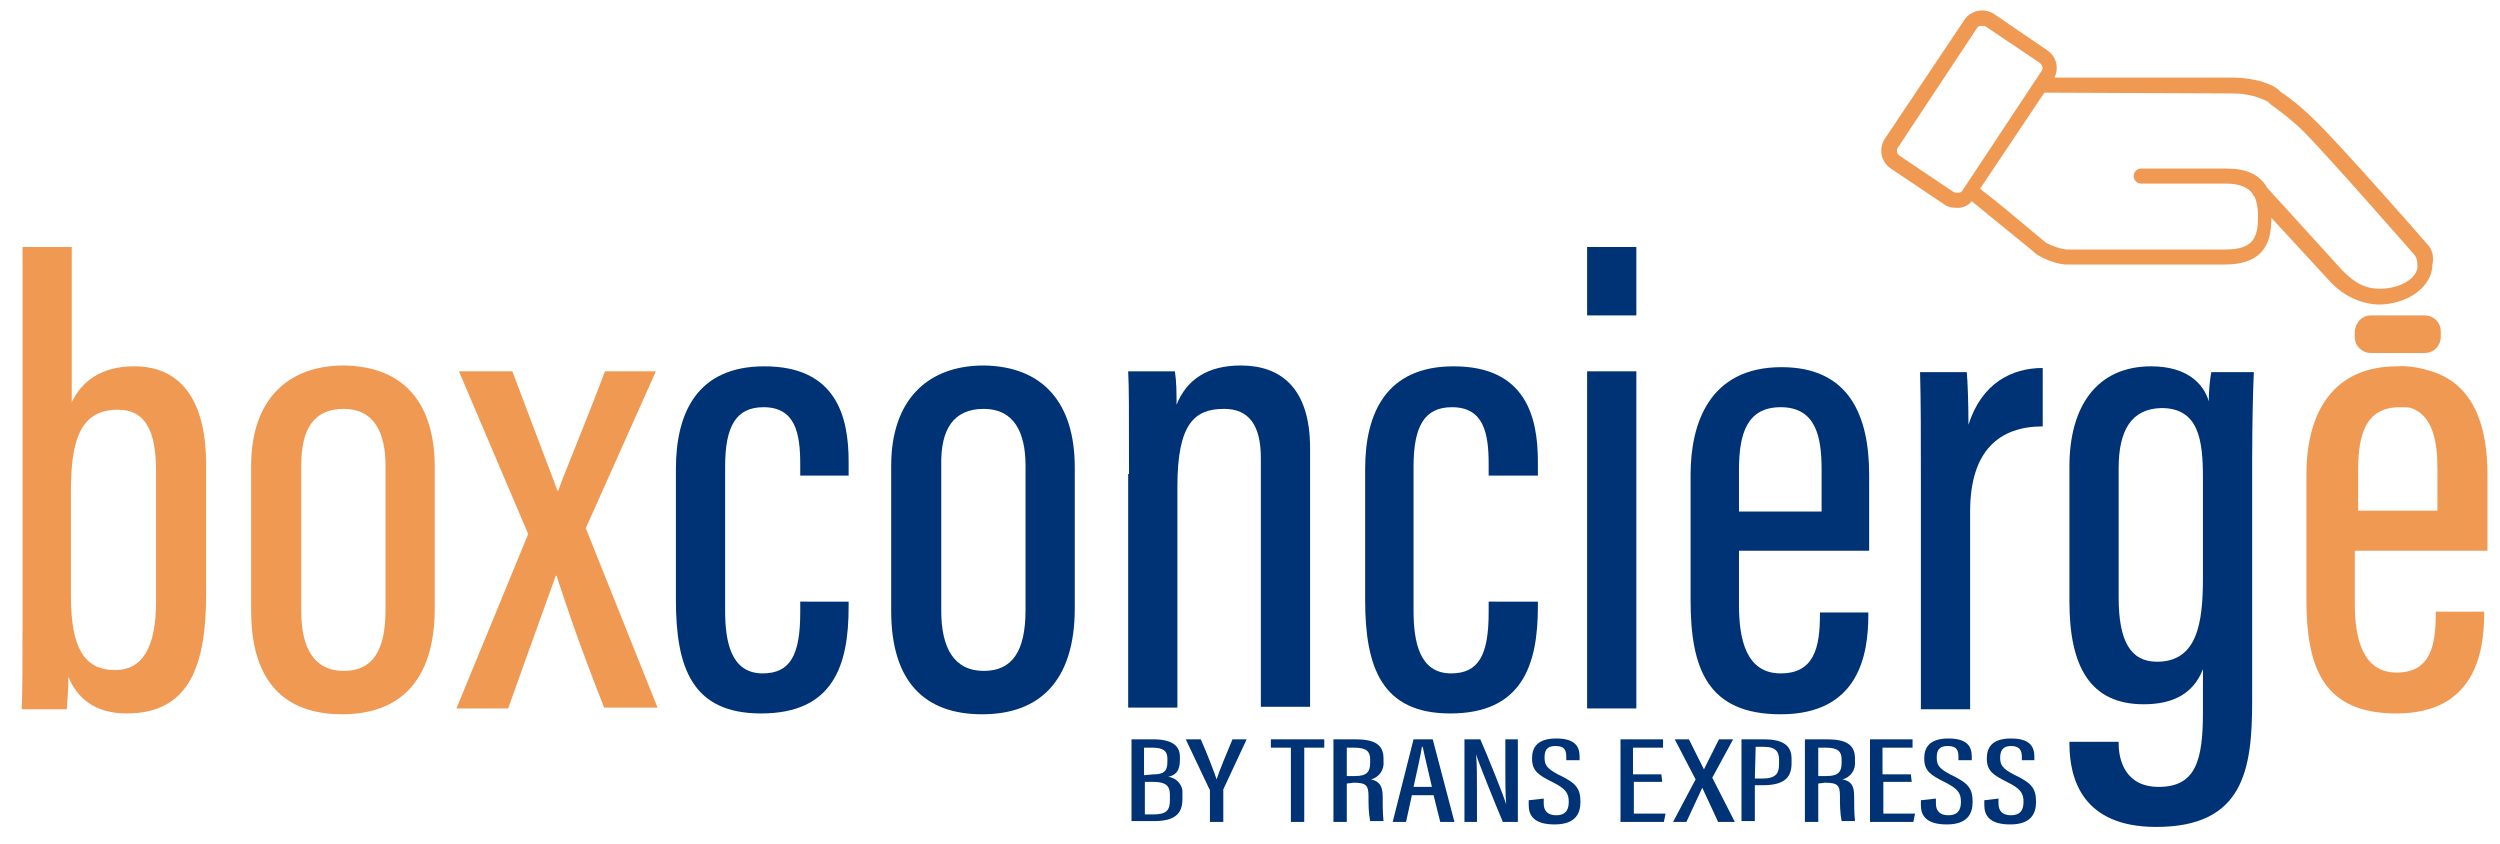 <?xml version="1.0" encoding="utf-8"?>
<!-- Generator: Adobe Illustrator 24.0.0, SVG Export Plug-In . SVG Version: 6.00 Build 0)  -->
<svg version="1.1" id="Capa_1" xmlns="http://www.w3.org/2000/svg" xmlns:xlink="http://www.w3.org/1999/xlink" x="0px" y="0px"
	 viewBox="0 0 299.6 101.1" style="enable-background:new 0 0 299.6 101.1;" xml:space="preserve">
<style type="text/css">
	.st0{fill:#003375;}
	.st1{fill:#EF9953;}
</style>
<title>logo-boxconcierge</title>
<g id="Capa_2_1_">
	<path class="st0" d="M135.6,88.6h2.6c2.3,0,3.2,0.8,3.2,2.1v0.4c0,1.4-0.6,1.8-1.4,2c1,0.1,1.8,1,1.7,2v0.7c0,1.7-0.9,2.6-3.4,2.6
		h-2.7V88.6z M138.2,92.8c1.3,0,1.7-0.4,1.7-1.5v-0.4c0-0.9-0.5-1.3-1.8-1.3h-1v3.3L138.2,92.8z M137.2,97.6h1c1.6,0,2-0.5,2-1.7
		v-0.7c0-1.1-0.6-1.5-2-1.5h-1V97.6z"/>
	<path class="st0" d="M145,98.5v-3.7c0-0.1,0-0.2-0.1-0.3l-2.8-5.9h1.8c0.8,1.8,1.6,3.9,1.9,4.8l0,0c0.3-1,1.2-3.1,1.9-4.8h1.7
		l-2.8,6c0,0.1,0,0.2,0,0.3v3.6L145,98.5z"/>
	<path class="st0" d="M154.7,89.6h-2.4v-1h6.4v1h-2.4v8.9h-1.6V89.6z"/>
	<path class="st0" d="M161.4,93.9v4.6h-1.6v-9.9h2.6c2.3,0,3.4,0.6,3.4,2.3v0.4c0.1,1-0.6,1.9-1.5,2.1c0.9,0.2,1.4,0.7,1.4,2
		c0,1,0,2,0.1,3h-1.6c-0.2-1-0.2-2-0.2-3c0-1.3-0.3-1.6-1.8-1.6L161.4,93.9z M161.4,93h1c1.4,0,1.8-0.5,1.8-1.6V91
		c0-0.9-0.4-1.4-1.9-1.4h-0.9L161.4,93z"/>
	<path class="st0" d="M169.2,95.3l-0.7,3.2h-1.6l2.5-9.9h2.3l2.6,9.9h-1.7l-0.8-3.2H169.2z M171.6,94.3c-0.5-2.2-0.9-3.8-1.1-4.8
		h-0.1c-0.1,0.8-0.6,3-1,4.8H171.6z"/>
	<path class="st0" d="M175.5,98.5v-9.9h1.9c0.8,1.8,2.9,7,3.1,7.8l0,0c-0.1-1.3-0.1-2.7-0.1-4.3v-3.5h1.5v9.9h-1.8
		c-0.8-1.9-3-7.3-3.2-8.1l0,0c0.1,1.2,0.1,2.8,0.1,4.6v3.5H175.5z"/>
	<path class="st0" d="M185,95.7v0.6c0,0.9,0.5,1.4,1.5,1.4s1.5-0.5,1.5-1.6s-0.4-1.6-2-2.4s-2.4-1.3-2.4-2.8c0-1.3,0.6-2.4,2.9-2.4
		s2.8,1,2.8,2.2v0.4h-1.6v-0.4c0-0.8-0.2-1.3-1.3-1.3s-1.3,0.6-1.3,1.4c0,0.9,0.3,1.3,1.6,2c2.1,1,2.7,1.6,2.7,3.3
		c0,1.4-0.6,2.7-3.1,2.7s-3.1-1.1-3.1-2.3v-0.6L185,95.7z"/>
	<path class="st0" d="M199.2,93.7h-3.4v3.8h3.8l-0.2,1h-5.2v-9.9h5.1v1h-3.6v3.2h3.4L199.2,93.7z"/>
	<path class="st0" d="M205.9,98.5l-1.9-4.1l0,0l-1.9,4.1h-1.6l2.7-5.1l-2.5-4.8h1.7l1.8,3.6l0,0l1.8-3.6h1.7l-2.5,4.6l2.7,5.3H205.9
		z"/>
	<path class="st0" d="M208.7,88.6h2.7c2.2,0,3.3,0.7,3.3,2.3v0.6c0,1.5-0.7,2.6-3.4,2.6h-1v4.3h-1.6L208.7,88.6z M210.3,93.3h0.9
		c1.7,0,2-0.7,2-1.7V91c0-0.8-0.3-1.5-1.8-1.5h-1L210.3,93.3z"/>
	<path class="st0" d="M217.9,93.9v4.6h-1.6v-9.9h2.6c2.3,0,3.4,0.6,3.4,2.3v0.4c0.1,1-0.6,1.9-1.5,2.1c1,0.2,1.4,0.7,1.4,2
		c0,1,0,2,0.1,3h-1.6c-0.2-1-0.2-2-0.2-3c0-1.3-0.3-1.6-1.8-1.6L217.9,93.9z M217.9,93h1c1.4,0,1.8-0.5,1.8-1.6V91
		c0-0.9-0.4-1.4-1.9-1.4h-0.9L217.9,93z"/>
	<path class="st0" d="M229.1,93.7h-3.4v3.8h3.8l-0.2,1h-5.2v-9.9h5.1v1h-3.6v3.2h3.4L229.1,93.7z"/>
	<path class="st0" d="M232,95.7v0.6c0,0.9,0.5,1.4,1.5,1.4s1.5-0.5,1.5-1.6s-0.4-1.6-2-2.4s-2.4-1.3-2.4-2.8c0-1.3,0.6-2.4,2.9-2.4
		s2.8,1,2.8,2.2v0.4h-1.6v-0.4c0-0.8-0.2-1.3-1.3-1.3s-1.3,0.6-1.3,1.4c0,0.9,0.3,1.3,1.6,2c2.1,1,2.7,1.6,2.7,3.3
		c0,1.4-0.6,2.7-3.1,2.7s-3.1-1.1-3.1-2.3v-0.6L232,95.7z"/>
	<path class="st0" d="M239.5,95.7v0.6c0,0.9,0.5,1.4,1.5,1.4s1.5-0.5,1.5-1.6s-0.4-1.6-2-2.4s-2.4-1.3-2.4-2.8
		c0-1.3,0.6-2.4,2.9-2.4s2.8,1,2.8,2.2v0.4h-1.5v-0.4c0-0.8-0.3-1.3-1.3-1.3s-1.3,0.6-1.3,1.4c0,0.9,0.3,1.3,1.6,2
		c2.1,1,2.7,1.6,2.7,3.3c0,1.4-0.6,2.7-3.1,2.7s-3.1-1.1-3.1-2.3v-0.6L239.5,95.7z"/>
	<path class="st1" d="M2.7,29.6h5.9v18.6c1.2-2.5,3.5-4.3,7.5-4.3c6,0,8.6,4.7,8.6,11.7v15.6c0,8.2-1.8,14.3-9.5,14.3
		c-3.9,0-6-1.9-7-4.4c0,1.3-0.1,2.6-0.2,3.9H2.6c0.1-2.3,0.1-5.9,0.1-10.7L2.7,29.6z M18.7,72.1V56.5c0-4.6-1.1-7.4-4.6-7.4
		c-4.8,0-5.6,4.3-5.6,9.9v12.4c0,6.1,1.5,8.9,5.3,8.9C17,80.3,18.7,77.7,18.7,72.1L18.7,72.1z"/>
	<path class="st1" d="M52.1,56v16.9c0,8.8-4.3,12.7-11.1,12.7s-10.9-3.8-10.9-12.4V55.8c0-7.8,4.3-12,11.1-12
		C48.4,43.9,52.1,48.3,52.1,56z M36.1,55.8v17.4c0,4.4,1.5,7.2,5.1,7.2c3.3,0,5-2.2,5-7.3V55.8c0-4-1.4-6.8-5-6.8
		S36.1,51.4,36.1,55.8L36.1,55.8z"/>
	<path class="st1" d="M61.4,44.5c3,8,4.6,12.1,5.4,14.3h0.1c1-2.8,3-7.4,5.6-14.3h6.1l-8.4,18.8l8.6,21.5h-6.4
		C69,76.2,67.4,71.1,66.7,69h-0.1c-0.8,2.3-2.9,8-5.7,15.9h-6.2L63.3,64L55,44.5H61.4z"/>
	<path class="st0" d="M101.7,72.1v0.6c0,7-1.8,12.8-10.5,12.8C83,85.5,81,80.1,81,71.9V56.2c0-6.8,2.6-12.3,10.6-12.3
		c8.6,0,10.1,6,10.1,11.4V57h-5.8v-1.4c0-3.7-0.6-6.8-4.4-6.8c-3.3,0-4.6,2.3-4.6,7.1v17.3c0,3.7,0.7,7.5,4.5,7.5
		c3.3,0,4.5-2.2,4.5-7.3v-1.3H101.7z"/>
	<path class="st0" d="M128.8,56v16.9c0,8.8-4.3,12.7-11.1,12.7s-10.9-3.8-10.9-12.4V55.8c0-7.8,4.3-12,11.1-12
		C125,43.9,128.8,48.3,128.8,56z M112.8,55.8v17.4c0,4.4,1.5,7.2,5.1,7.2c3.3,0,5-2.2,5-7.3V55.8c0-4-1.4-6.8-5-6.8
		S112.7,51.4,112.8,55.8L112.8,55.8z"/>
	<path class="st0" d="M135.3,56.8c0-8.1,0-10.3-0.1-12.3h5.6c0.2,1.3,0.2,2.7,0.2,4c1.2-3,3.7-4.7,7.7-4.7c4.6,0,8.3,2.5,8.3,9.9v31
		h-5.9V54.9c0-3.9-1.4-5.9-4.4-5.9c-3.5,0-5.6,1.7-5.6,9.3v26.5h-5.9V56.8z"/>
	<path class="st0" d="M184.3,72.1v0.6c0,7-1.9,12.8-10.5,12.8c-8.2,0-10.2-5.5-10.2-13.6V56.2c0-6.8,2.6-12.3,10.6-12.3
		c8.6,0,10.1,6,10.1,11.4V57h-5.9v-1.4c0-3.7-0.6-6.8-4.4-6.8c-3.3,0-4.6,2.3-4.6,7.1v17.3c0,3.7,0.7,7.5,4.5,7.5
		c3.3,0,4.5-2.2,4.5-7.3v-1.3H184.3z"/>
	<path class="st0" d="M190.2,44.5h5.9v40.4h-5.9V44.5z M190.2,29.6h5.9v8.2h-5.9V29.6z"/>
	<path class="st0" d="M208.4,65.9v6.6c0,4,0.8,8.2,5,8.2c4,0,4.7-3.1,4.7-7v-0.3h5.8v0.3c0,4.7-1.1,11.9-10.5,11.9
		c-8.8,0-10.8-5.5-10.8-13.7v-15c0-6.1,2.2-12.9,10.9-12.9c8.1,0,10.5,5.8,10.5,12.9v9.1H208.4z M218.3,61.3v-5
		c0-3.8-0.6-7.5-4.9-7.5c-4,0-5,3.1-5,7.5v5L218.3,61.3z"/>
	<path class="st0" d="M230.2,58.3c0-6.5,0-10.1-0.1-13.7h5.6c0.1,1.1,0.2,3.6,0.2,6.3c1.6-5,5.2-6.8,8.9-6.8v7
		c-5.2,0-8.7,2.9-8.7,10.2v23.7h-5.9V58.3z"/>
	<path class="st0" d="M269.9,84c0,8.2-1,15.1-11.5,15.1c-8.8,0-10.4-5.7-10.4-10v-0.2h5.9v0.2c0,2,0.8,5.2,4.8,5.2
		c4.4,0,5.3-3.1,5.3-8.9v-5.2c-1.1,2.8-3.4,4.2-7.1,4.2c-6.4,0-8.9-4.5-8.9-12.3V55.9c0-7.1,3.2-12,9.8-12c4.3,0,6.3,2.1,6.9,4.2
		c0-1.2,0.1-2.4,0.3-3.5h5.1c-0.1,2.2-0.2,5.9-0.2,10.6L269.9,84z M253.9,56.1v15.5c0,5.2,1.4,7.7,4.6,7.7c4.8,0,5.5-4.6,5.5-10v-12
		c0-4.6-0.5-8.4-5-8.4C255.4,49,253.9,51.6,253.9,56.1L253.9,56.1z"/>
	<path class="st1" d="M282.5,66h15.6v-9.1c0-5.8-1.6-10.8-6.7-12.4c-1.3-0.4-2.7-0.7-4.1-0.6c-8.6,0-10.9,6.8-10.9,12.9v15
		c0,8.2,2,13.7,10.8,13.7c9.3,0,10.5-7.2,10.5-11.9v-0.3h-5.8v0.3c0,3.9-0.7,7-4.7,7c-4.1,0-5-4.2-5-8.2V66H282.5z M292.1,56.2v5
		h-9.5v-4.9c0-4.4,1-7.5,5-7.5c0.5,0,1,0,1.4,0.1C291.6,49.9,292.1,53,292.1,56.2L292.1,56.2z"/>
	<path class="st1" d="M284.1,37.8h6.5c1,0,1.9,0.8,1.9,1.9v0.7c0,1-0.8,1.9-1.9,1.9h-6.5c-1,0-1.9-0.8-1.9-1.9v-0.7
		C282.3,38.6,283.1,37.8,284.1,37.8z"/>
	<path class="st1" d="M291.1,29.5c0,0-0.1-0.1-0.1-0.1c-0.4-0.5-10.5-12-13.5-14.9c-1.3-1.3-2.7-2.5-4.2-3.5l-0.3-0.3
		c-1.9-1.4-5.2-1.4-5.4-1.4h-21.4c0.6-1.2,0.2-2.6-0.9-3.3L239,1.7c-1.2-0.8-2.8-0.5-3.6,0.7l-9.5,14.2c-0.8,1.2-0.5,2.8,0.7,3.6
		l6.4,4.3c0.4,0.3,0.9,0.4,1.4,0.4c0.2,0,0.3,0,0.5,0c0.6-0.1,1.1-0.4,1.4-0.8l0.1,0.1c1,0.8,4.5,3.7,6.5,5.3l1.2,1
		c1,0.6,2.2,1.1,3.4,1.2h19.1c5,0,5.6-3,5.6-5.6l0,0l7,7.6l0.1,0.1c1.5,1.6,3.5,2.6,5.7,2.7c3.6,0,6.5-2.2,6.5-4.8
		C291.7,30.8,291.5,30.1,291.1,29.5z M234.7,23.1c-0.2,0-0.4,0-0.6-0.1l-6.4-4.3c-0.4-0.2-0.5-0.8-0.2-1.1c0,0,0,0,0,0l9.4-14.2
		c0.1-0.2,0.3-0.3,0.5-0.3h0.2c0.2,0,0.3,0,0.4,0.1l6.4,4.3c0.4,0.3,0.5,0.8,0.2,1.1l-9.4,14.2C235.1,23,234.9,23.1,234.7,23.1z
		 M285.2,34.6c-1.9,0-3.1-0.8-4.5-2.2l-9-9.9c-0.9-1.6-2.5-2.3-4.9-2.3h-10.2c-0.5,0-0.9,0.4-0.9,0.9c0,0.5,0.4,0.9,0.9,0.9h10.1
		c1.8,0,2.8,0.5,3.3,1.3c0,0.1,0.1,0.2,0.2,0.3c0.3,0.7,0.4,1.5,0.4,2.2V26c0,2.5-0.6,3.9-3.9,3.9h-19.1c-0.8-0.1-1.6-0.4-2.4-0.8
		l-1.2-1c-1.9-1.6-5.5-4.6-6.5-5.3l-0.2-0.2l7.7-11.5l22.5,0.1c1.5,0,3,0.3,4.3,1l0.3,0.3c1.4,1,2.8,2.1,4,3.3
		c2.8,2.8,12.5,13.9,13.3,14.8c0.2,0.3,0.3,0.7,0.3,1.1C289.9,33.2,287.8,34.6,285.2,34.6z"/>
</g>
</svg>
